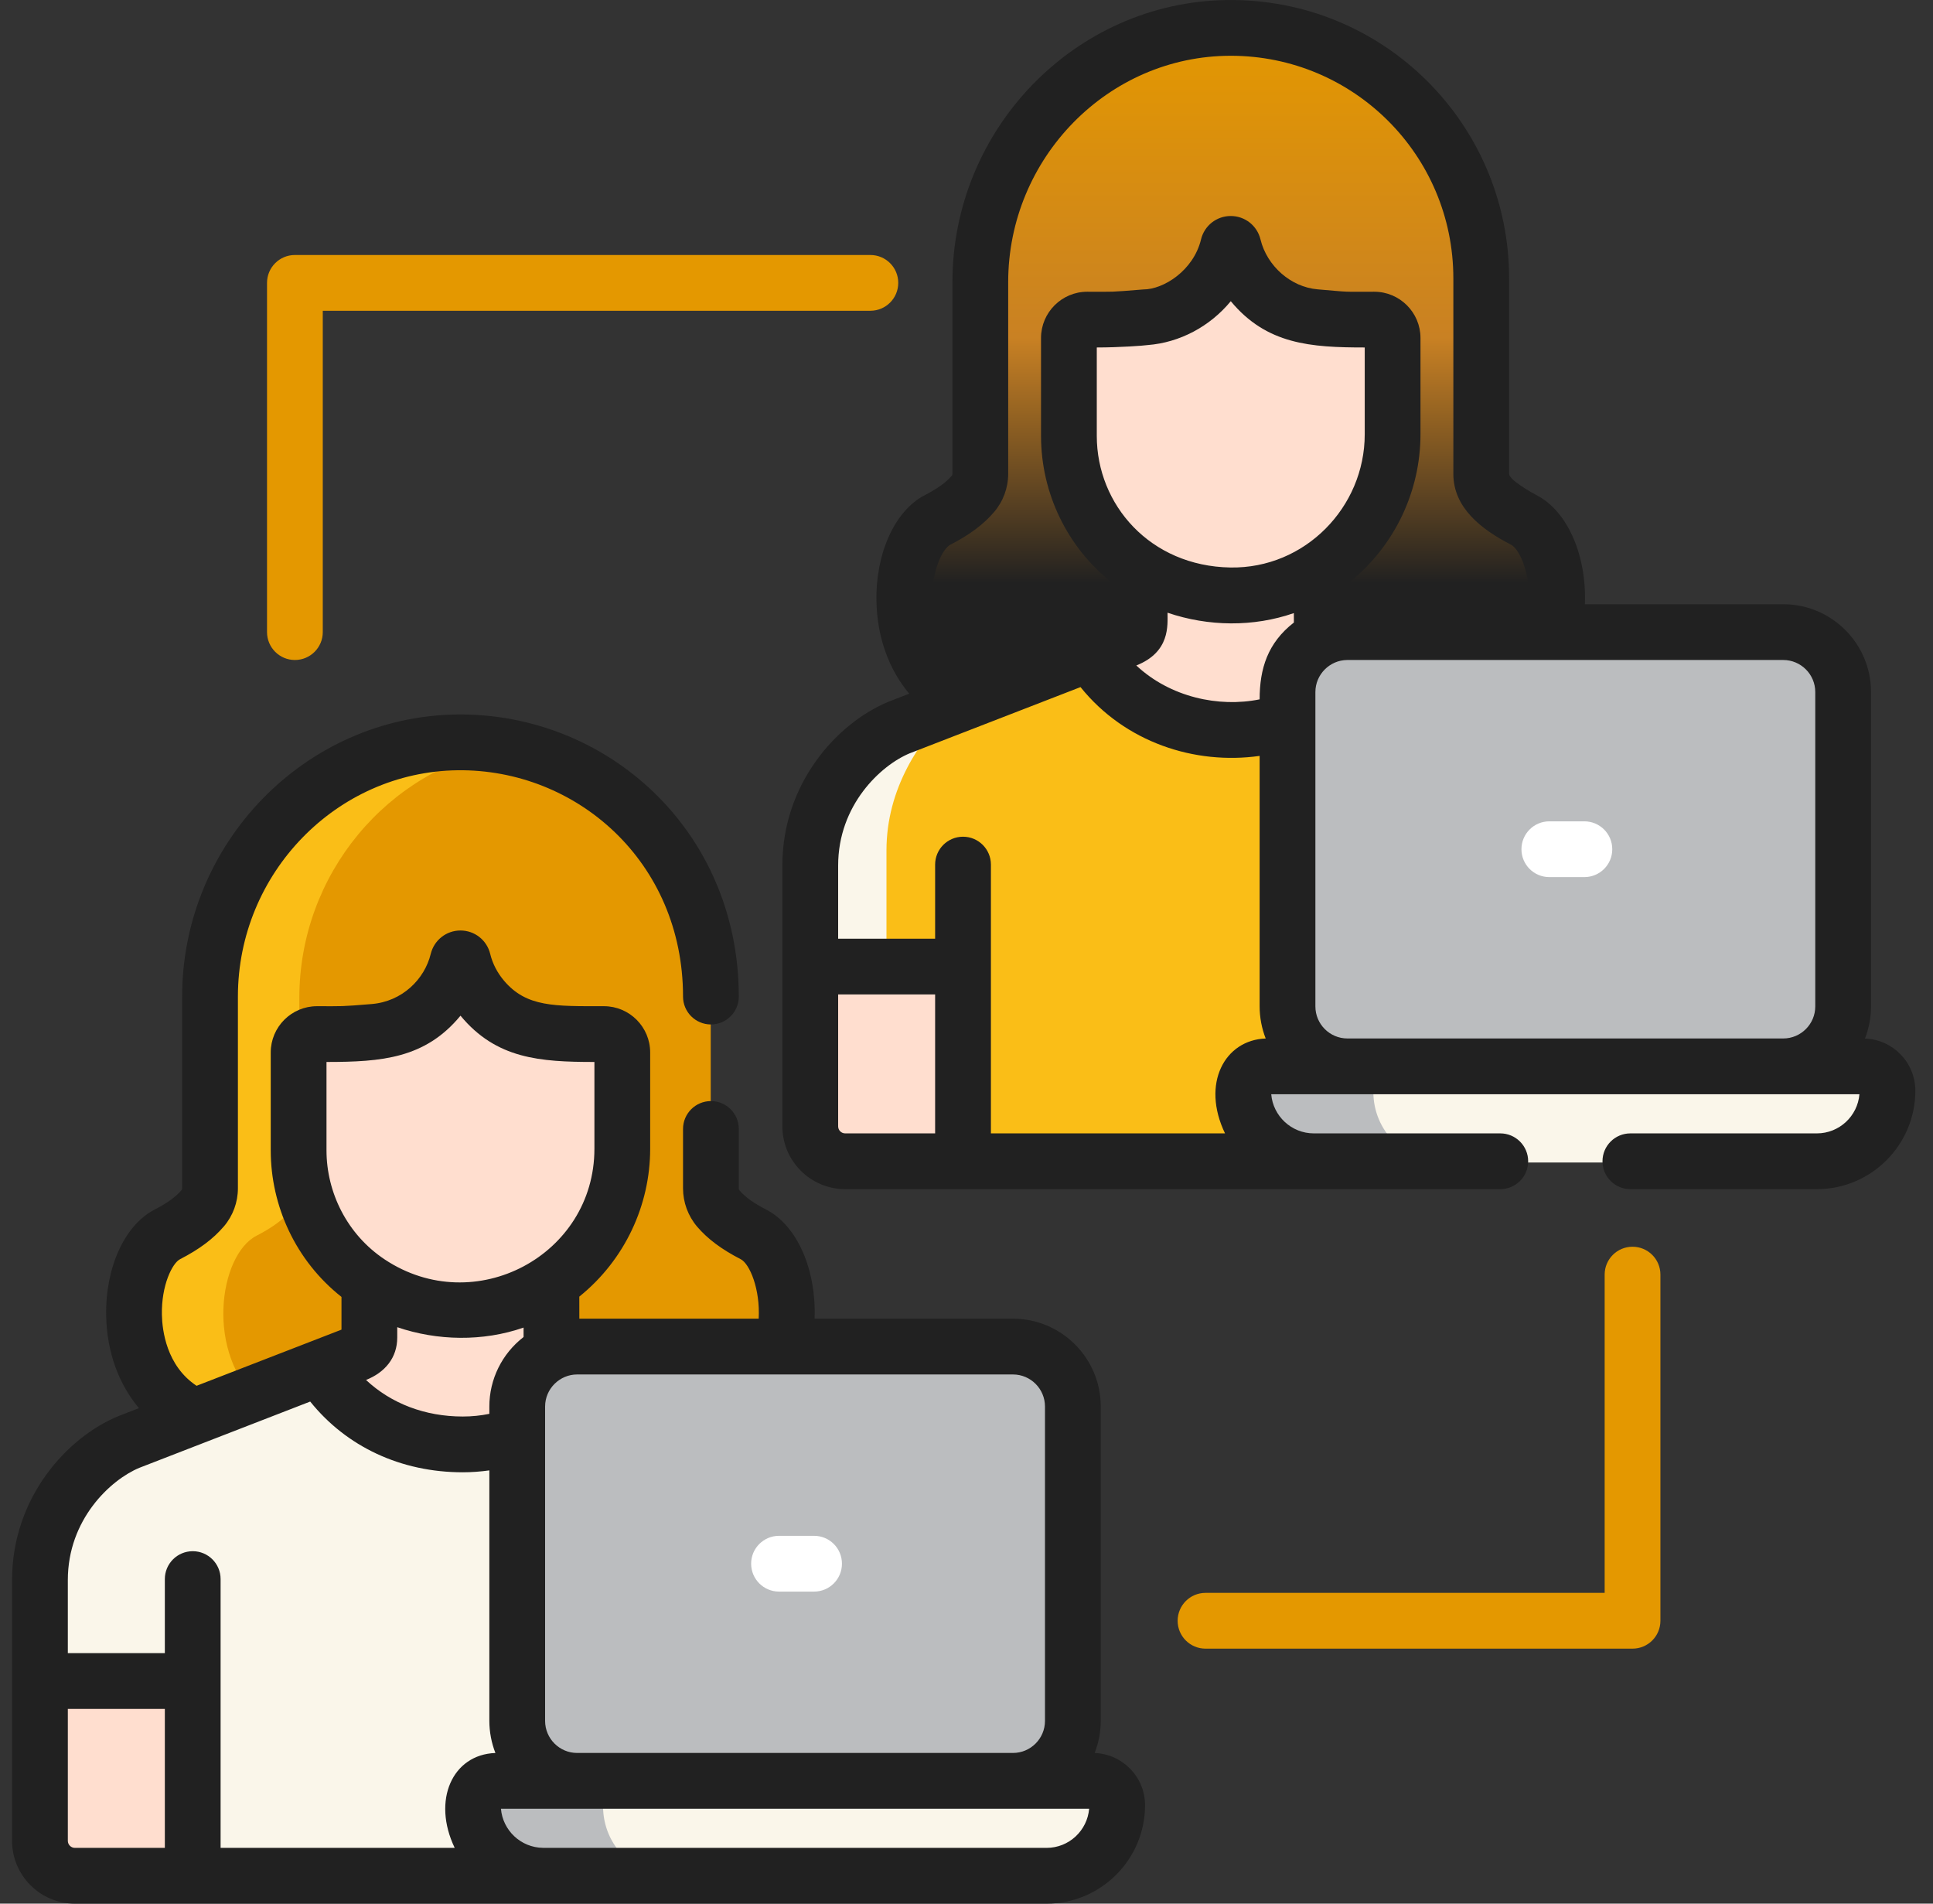 <svg width="65" height="64" viewBox="0 0 65 64" fill="none" xmlns="http://www.w3.org/2000/svg">
<rect x="0" y="0" width="65" height="64" fill="#333333" stroke="none"/>
<g clip-path="url(#clip0_2122_516)">
<path d="M25.334 41.544C24.867 41.303 24.453 41.029 24.147 40.671C23.988 40.482 23.9 40.242 23.9 39.995V33.547V33.422C23.9 28.734 20.07 24.94 15.367 25.001C10.739 25.06 7.057 28.918 7.057 33.547V39.993C7.057 40.24 6.968 40.48 6.807 40.668L6.805 40.671C6.499 41.029 6.085 41.303 5.618 41.544C4.191 42.279 3.774 46.376 6.535 47.665H7.413L12.396 45.754H25.687L26.307 45.314C26.713 43.745 26.218 41.999 25.334 41.544Z" fill="#E49800"/>
<path d="M8.627 41.544C9.094 41.303 9.507 41.028 9.813 40.671L9.816 40.668C9.977 40.48 10.066 40.24 10.066 39.993V33.547C10.066 29.392 13.034 25.86 16.989 25.137C16.464 25.042 15.922 24.994 15.368 25.001C10.739 25.06 7.057 28.918 7.057 33.547V39.993C7.057 40.24 6.968 40.48 6.807 40.668L6.805 40.671C6.499 41.029 6.085 41.303 5.618 41.544C4.191 42.279 3.774 46.376 6.535 47.665H7.413L8.754 47.15C6.887 45.522 7.355 42.199 8.627 41.544Z" fill="#FABE17"/>
<path d="M16.716 59.913H19.402C18.289 59.913 17.387 59.011 17.387 57.898V48.159C16.815 48.363 16.199 48.477 15.557 48.477C13.445 48.477 11.784 47.458 10.832 45.999C8.775 46.796 4.398 48.493 4.332 48.519C3.052 49.046 1.339 50.703 1.339 53.161V56.682H6.35V63.104H18.27C16.951 63.103 15.884 62.028 15.898 60.706C15.902 60.264 16.273 59.913 16.716 59.913Z" fill="#FAF6EA"/>
<path d="M3.907 52.613C3.907 50.512 5.039 48.891 6.097 47.835C5.094 48.224 4.358 48.509 4.331 48.519C3.052 49.046 1.338 50.703 1.338 53.162V56.682H3.907C3.907 55.203 3.907 53.756 3.907 52.613Z" fill="#FAF6EA"/>
<path d="M6.475 56.557H1.338V61.929C1.338 62.578 1.864 63.104 2.513 63.104H6.475V56.557Z" fill="#FFDECF"/>
<path d="M3.907 56.557H1.338V61.929C1.338 62.578 1.864 63.104 2.513 63.104H3.907C3.907 61.703 3.907 59.073 3.907 56.557Z" fill="#FFDECF"/>
<path d="M18.538 45.01L18.537 42.906C17.677 43.492 16.644 43.836 15.534 43.832C14.328 43.828 13.271 43.485 12.415 42.917V45.007C12.415 45.43 12.037 45.532 11.876 45.594C11.847 45.606 11.412 45.774 10.765 46.025C11.706 47.537 13.397 48.602 15.557 48.602C16.199 48.602 16.815 48.489 17.387 48.284L17.593 48.089L18.734 45.589V45.429C18.613 45.327 18.539 45.175 18.538 45.01Z" fill="#FFDECF"/>
<path d="M15.476 43.831C14.293 43.816 13.257 43.475 12.415 42.916V45.006C12.415 45.43 12.037 45.532 11.876 45.594C11.847 45.605 11.412 45.774 10.765 46.025C11.694 47.518 13.355 48.572 15.476 48.599V43.831Z" fill="#FFDECF"/>
<path d="M34.056 45.313H19.401C18.289 45.313 17.387 46.215 17.387 47.328V57.898C17.387 59.011 18.289 60.038 19.401 60.038H34.056C35.169 60.038 36.071 59.011 36.071 57.898V47.328C36.071 46.215 35.169 45.313 34.056 45.313Z" fill="#BBBDBF"/>
<path d="M21.768 57.898V47.328C21.768 46.215 22.67 45.313 23.783 45.313H19.401C18.289 45.313 17.387 46.215 17.387 47.328V57.898C17.387 59.011 18.289 60.038 19.401 60.038H23.783C22.67 60.038 21.768 59.011 21.768 57.898Z" fill="#BBBDBF"/>
<path d="M36.742 59.913H16.716C16.264 59.913 15.897 60.279 15.897 60.731C15.897 62.042 16.96 63.104 18.27 63.104H35.188C36.498 63.104 37.561 62.042 37.561 60.731C37.561 60.279 37.194 59.913 36.742 59.913Z" fill="#FAF6EA"/>
<path d="M20.279 60.731C20.279 60.279 20.645 59.913 21.097 59.913H16.716C16.264 59.913 15.897 60.279 15.897 60.731C15.897 62.042 16.96 63.104 18.27 63.104H22.651C21.341 63.104 20.279 62.042 20.279 60.731Z" fill="#BBBDBF"/>
<path d="M20.303 34.808H19.444C19.273 34.808 19.26 34.803 18.315 34.723C17.004 34.612 15.88 33.617 15.567 32.333C15.557 32.292 15.521 32.262 15.478 32.262C15.436 32.262 15.399 32.292 15.389 32.333C15.072 33.642 13.92 34.629 12.612 34.729C12.688 34.723 11.645 34.808 11.459 34.808H10.653C10.312 34.808 10.036 35.084 10.036 35.425V38.718C10.036 41.536 12.255 44.11 15.61 44.082C18.56 44.057 20.92 41.615 20.92 38.665V35.425C20.92 35.084 20.644 34.808 20.303 34.808Z" fill="#FFDECF"/>
<path d="M13.045 38.718V34.661C12.903 34.693 12.758 34.717 12.612 34.729C12.688 34.723 11.645 34.808 11.459 34.808H10.653C10.312 34.808 10.036 35.084 10.036 35.425V38.718C10.036 41.536 12.256 44.11 15.61 44.082C16.096 44.078 16.566 44.007 17.012 43.88C14.574 43.225 13.045 41.056 13.045 38.718Z" fill="#FFDECF"/>
<path d="M51.236 17.523C50.769 17.282 50.355 17.008 50.05 16.65C49.89 16.461 49.803 16.221 49.803 15.974V9.526V9.401C49.803 4.713 45.972 0.919 41.27 0.98C36.642 1.039 32.959 4.897 32.959 9.526V15.972C32.959 16.219 32.871 16.459 32.71 16.647L32.707 16.65C32.401 17.008 31.987 17.282 31.52 17.523C30.093 18.258 29.676 22.355 32.438 23.644H33.315L38.298 21.733H51.59L52.209 21.293C52.616 19.724 52.12 17.979 51.236 17.523Z" fill="url(#paint0_linear_2122_516)"/>
<path d="M34.529 17.523C34.996 17.282 35.41 17.007 35.716 16.65L35.718 16.647C35.879 16.459 35.968 16.219 35.968 15.972V9.526C35.968 5.371 38.936 1.839 42.892 1.116C42.366 1.021 41.825 0.973 41.27 0.98C36.642 1.039 32.959 4.897 32.959 9.526V15.972C32.959 16.219 32.871 16.459 32.71 16.647L32.707 16.65C32.401 17.008 31.987 17.282 31.52 17.523C30.093 18.258 29.676 22.355 32.438 23.644H33.315L34.657 23.129C32.79 21.501 33.258 18.178 34.529 17.523Z" fill="url(#paint1_linear_2122_516)"/>
<path d="M42.618 35.892H45.304C44.191 35.892 43.289 34.99 43.289 33.877V24.138C42.717 24.342 42.102 24.456 41.46 24.456C39.348 24.456 37.686 23.437 36.734 21.978C34.678 22.775 30.3 24.472 30.234 24.498C28.954 25.025 27.241 26.682 27.241 29.14V32.661H32.253V39.083H44.172C42.854 39.083 41.786 38.007 41.8 36.685C41.804 36.243 42.176 35.892 42.618 35.892Z" fill="#FABE17"/>
<path d="M29.809 28.592C29.809 26.491 30.941 24.87 31.999 23.814C30.997 24.203 30.261 24.488 30.234 24.498C28.954 25.025 27.241 26.682 27.241 29.141V32.661H29.809C29.809 31.183 29.809 29.735 29.809 28.592Z" fill="#FAF6EA"/>
<path d="M32.377 32.537H27.241V37.909C27.241 38.557 27.767 39.083 28.415 39.083H32.377V32.537Z" fill="#FFDECF"/>
<path d="M29.809 32.537H27.241V37.909C27.241 38.557 27.767 39.083 28.415 39.083H29.809C29.809 37.683 29.809 35.053 29.809 32.537Z" fill="#FFDECF"/>
<path d="M44.441 20.989L44.439 18.885C43.58 19.471 42.546 19.815 41.437 19.811C40.23 19.807 39.174 19.464 38.317 18.896V20.985C38.317 21.409 37.94 21.511 37.778 21.573C37.749 21.585 37.315 21.753 36.668 22.004C37.608 23.516 39.299 24.581 41.46 24.581C42.102 24.581 42.717 24.468 43.289 24.263L43.496 24.068L44.636 21.568V21.409C44.516 21.305 44.441 21.154 44.441 20.989Z" fill="#FFDECF"/>
<path d="M41.378 19.81C40.196 19.795 39.16 19.454 38.317 18.895V20.985C38.317 21.409 37.94 21.511 37.778 21.573C37.749 21.584 37.315 21.753 36.668 22.004C37.596 23.497 39.257 24.552 41.378 24.578V19.81Z" fill="#FFDECF"/>
<path d="M59.959 21.293H45.304C44.191 21.293 43.289 22.194 43.289 23.307V33.877C43.289 34.99 44.191 36.017 45.304 36.017H59.959C61.072 36.017 61.973 34.99 61.973 33.877V23.307C61.973 22.195 61.072 21.293 59.959 21.293Z" fill="#BBBDBF"/>
<path d="M47.671 33.877V23.308C47.671 22.195 48.573 21.293 49.685 21.293H45.304C44.191 21.293 43.289 22.195 43.289 23.308V33.877C43.289 34.99 44.191 36.017 45.304 36.017H49.685C48.573 36.017 47.671 34.99 47.671 33.877Z" fill="#BBBDBF"/>
<path d="M62.645 35.892H42.618C42.166 35.892 41.8 36.258 41.8 36.71C41.8 38.021 42.862 39.083 44.172 39.083H61.091C62.401 39.083 63.463 38.021 63.463 36.71C63.463 36.258 63.097 35.892 62.645 35.892Z" fill="#FAF6EA"/>
<path d="M46.181 36.71C46.181 36.258 46.547 35.892 47 35.892H42.618C42.166 35.892 41.8 36.258 41.8 36.71C41.8 38.021 42.862 39.083 44.172 39.083H48.554C47.243 39.083 46.181 38.021 46.181 36.71Z" fill="#BBBDBF"/>
<path d="M46.205 10.787H45.346C45.175 10.787 45.163 10.782 44.217 10.702C42.907 10.591 41.782 9.596 41.47 8.312C41.46 8.271 41.423 8.241 41.381 8.241C41.338 8.241 41.302 8.271 41.292 8.312C40.974 9.621 39.822 10.607 38.514 10.708C38.591 10.702 37.547 10.787 37.361 10.787H36.556C36.215 10.787 35.938 11.063 35.938 11.404V14.697C35.938 17.515 38.158 20.089 41.512 20.061C44.462 20.037 46.823 17.594 46.823 14.644V11.404C46.823 11.063 46.546 10.787 46.205 10.787Z" fill="#FFDECF"/>
<path d="M38.947 14.697V10.64C38.805 10.672 38.661 10.696 38.514 10.708C38.591 10.702 37.547 10.787 37.361 10.787H36.556C36.215 10.787 35.938 11.063 35.938 11.404V14.697C35.938 17.515 38.158 20.089 41.512 20.061C41.998 20.057 42.468 19.986 42.914 19.859C40.477 19.204 38.947 17.035 38.947 14.697Z" fill="#FFDECF"/>
<path d="M28.421 39.979H50.449C50.967 39.979 51.387 39.559 51.387 39.042C51.387 38.524 50.967 38.104 50.449 38.104H44.179C43.422 38.104 42.807 37.516 42.747 36.788H62.526C62.465 37.524 61.847 38.104 61.096 38.104H54.824C54.306 38.104 53.886 38.524 53.886 39.042C53.886 39.559 54.306 39.979 54.824 39.979H61.096C62.921 39.979 64.406 38.494 64.406 36.669C64.406 35.721 63.651 34.948 62.711 34.916C62.843 34.581 62.916 34.217 62.916 33.836V23.266C62.916 21.638 61.592 20.314 59.964 20.314H53.294C53.358 18.707 52.73 17.194 51.671 16.648C51.485 16.552 50.746 16.13 50.746 15.932V9.359C50.746 4.174 46.525 -0.064 41.263 0.001C36.17 0.066 32.027 4.321 32.027 9.485V15.931C32.027 15.954 32.019 15.977 32.01 15.987C32.007 15.991 32.003 15.995 32 15.999C31.809 16.222 31.522 16.429 31.096 16.648C30.093 17.165 29.44 18.599 29.472 20.215C29.495 21.428 29.89 22.506 30.574 23.322C30.169 23.479 29.916 23.577 29.9 23.583C29.894 23.585 29.888 23.587 29.882 23.59C28.161 24.298 26.308 26.325 26.308 29.099V37.867C26.309 39.032 27.256 39.979 28.421 39.979ZM42.357 23.512C40.98 23.792 39.347 23.438 38.21 22.373C39.354 21.919 39.26 21.019 39.26 20.599C40.633 21.067 42.152 21.084 43.508 20.612L43.509 20.929C42.629 21.613 42.357 22.476 42.357 23.512ZM41.372 19.079C38.671 19.033 36.881 16.965 36.881 14.655V11.682C37.636 11.682 38.467 11.621 38.592 11.601C39.673 11.518 40.688 10.974 41.387 10.126C42.59 11.579 44.074 11.682 45.891 11.682V14.602C45.891 17.049 43.883 19.122 41.372 19.079ZM59.964 22.189C60.558 22.189 61.041 22.672 61.041 23.266V33.836C61.041 34.429 60.558 34.913 59.964 34.913H45.309C44.715 34.913 44.232 34.43 44.232 33.836C44.232 32.669 44.232 24.385 44.232 23.266C44.232 22.68 44.71 22.194 45.3 22.189C45.303 22.189 45.306 22.189 45.309 22.189C46.19 22.189 59.416 22.189 59.964 22.189ZM31.956 18.314C32.604 17.98 33.071 17.632 33.417 17.226C33.42 17.223 33.424 17.219 33.427 17.215C33.733 16.858 33.902 16.401 33.902 15.931V9.485C33.902 5.319 37.256 1.875 41.387 1.875C45.514 1.875 48.871 5.212 48.871 9.359V15.932C48.871 17.065 49.802 17.794 50.812 18.314C51.113 18.47 51.469 19.32 51.415 20.314H45.383C45.383 19.713 45.383 19.868 45.383 19.571C46.917 18.335 47.766 16.491 47.766 14.602V11.363C47.766 10.505 47.068 9.808 46.211 9.808C45.048 9.808 45.471 9.826 44.302 9.727C43.41 9.651 42.604 8.946 42.386 8.05C42.274 7.586 41.863 7.262 41.386 7.262C40.909 7.262 40.498 7.586 40.386 8.05C40.131 9.101 39.122 9.731 38.447 9.731C37.258 9.827 37.518 9.808 36.561 9.808C35.704 9.808 35.006 10.505 35.006 11.363V14.655C35.006 16.581 35.891 18.405 37.385 19.582V20.681C37.377 20.684 32.512 22.57 32.512 22.57C31.496 21.896 31.357 20.697 31.346 20.178C31.327 19.19 31.694 18.449 31.956 18.314ZM28.184 29.099C28.184 27.064 29.618 25.73 30.588 25.327C30.834 25.232 36.092 23.193 36.334 23.1C37.829 24.959 40.178 25.722 42.357 25.413V33.836C42.357 34.207 42.429 34.578 42.561 34.914C41.187 34.962 40.384 36.426 41.193 38.104H33.321V29.067C33.321 28.55 32.901 28.13 32.383 28.13C31.865 28.13 31.445 28.55 31.445 29.067V31.558H28.184V29.099ZM28.184 33.432H31.445V38.104H28.421C28.29 38.104 28.184 37.998 28.184 37.867V33.432Z" fill="#212121"/>
<path d="M52.098 29.488H53.277C53.795 29.488 54.215 29.069 54.215 28.551C54.215 28.033 53.795 27.613 53.277 27.613H52.098C51.58 27.613 51.161 28.033 51.161 28.551C51.161 29.069 51.58 29.488 52.098 29.488Z" fill="white"/>
<path d="M2.518 64H35.194C37.019 64 38.504 62.515 38.504 60.69C38.504 59.742 37.748 58.969 36.808 58.936C36.941 58.602 37.014 58.237 37.014 57.856V47.286C37.014 45.658 35.69 44.334 34.062 44.334H27.391C27.455 42.727 26.828 41.215 25.769 40.669C25.343 40.449 25.056 40.243 24.87 40.025C24.853 40.005 24.843 39.979 24.843 39.953V37.955C24.843 37.438 24.424 37.018 23.906 37.018C23.388 37.018 22.968 37.438 22.968 37.955V39.953C22.968 40.42 23.134 40.875 23.44 41.238C23.794 41.652 24.261 42.001 24.909 42.335C25.21 42.49 25.566 43.34 25.512 44.334H19.481C19.48 43.856 19.48 44.008 19.48 43.592C21.015 42.356 21.863 40.511 21.863 38.623V35.383C21.863 34.526 21.166 33.828 20.308 33.828C18.651 33.828 17.707 33.864 16.951 32.974C16.73 32.715 16.566 32.406 16.484 32.071C16.372 31.607 15.961 31.283 15.484 31.283C15.008 31.283 14.598 31.606 14.484 32.07C14.277 32.922 13.525 33.672 12.494 33.756C11.435 33.843 11.541 33.828 10.659 33.828C9.802 33.828 9.104 34.526 9.104 35.383V38.676C9.104 40.547 9.945 42.388 11.483 43.602V44.702C11.065 44.863 8.6 45.819 6.61 46.59C5.594 45.917 5.454 44.717 5.444 44.198C5.425 43.211 5.792 42.47 6.053 42.335C6.702 42.001 7.168 41.652 7.522 41.238C7.524 41.236 7.526 41.234 7.529 41.231C7.833 40.874 8 40.42 8 39.951V33.505C8 29.362 11.313 25.948 15.385 25.896C19.386 25.847 22.968 28.971 22.968 33.505C22.968 34.022 23.388 34.442 23.906 34.442C24.424 34.442 24.843 34.022 24.843 33.505C24.843 27.92 20.401 23.958 15.361 24.021C10.268 24.087 6.125 28.341 6.125 33.505V39.951C6.125 39.975 6.117 39.998 6.101 40.016C6.099 40.017 6.097 40.02 6.095 40.023C5.904 40.245 5.617 40.45 5.194 40.669C4.191 41.186 3.538 42.619 3.57 44.235C3.593 45.448 3.988 46.526 4.672 47.342C4.267 47.499 4.014 47.597 3.998 47.603C3.992 47.605 3.986 47.608 3.98 47.61C2.259 48.319 0.406 50.345 0.406 53.12V61.888C0.406 63.052 1.353 64 2.518 64ZM36.624 60.808C36.563 61.544 35.945 62.125 35.194 62.125H18.275C18.271 62.125 18.268 62.124 18.264 62.124C17.508 62.118 16.904 61.53 16.845 60.808H36.624ZM16.455 47.286V47.533C16.162 47.593 15.863 47.623 15.563 47.623C14.29 47.623 13.153 47.185 12.308 46.394C12.944 46.141 13.358 45.652 13.358 44.965V44.62C14.704 45.079 16.237 45.109 17.606 44.633L17.606 44.95C16.879 45.512 16.455 46.373 16.455 47.286ZM34.062 46.209C34.656 46.209 35.139 46.693 35.139 47.286V57.856C35.139 58.45 34.656 58.934 34.062 58.934H19.407C18.813 58.934 18.33 58.45 18.33 57.856C18.33 56.69 18.33 48.405 18.33 47.286C18.33 46.687 18.824 46.209 19.407 46.209H34.062ZM10.979 38.676V35.703C12.842 35.703 14.299 35.584 15.485 34.147C16.686 35.599 18.156 35.703 19.988 35.703V38.623C19.988 42.203 15.964 44.351 12.939 42.344C11.665 41.499 10.979 40.081 10.979 38.676ZM2.281 53.12C2.281 51.084 3.716 49.751 4.685 49.348C5.2 49.148 9.925 47.316 10.431 47.12C11.653 48.64 13.482 49.498 15.563 49.498C15.862 49.498 16.16 49.475 16.455 49.434V57.856C16.455 58.225 16.527 58.598 16.659 58.935C15.21 58.986 14.521 60.528 15.29 62.125H7.418V53.088C7.418 52.571 6.999 52.151 6.481 52.151C5.963 52.151 5.543 52.571 5.543 53.088V55.578H2.281V53.12ZM2.281 57.453H5.543V62.125H2.518C2.388 62.125 2.281 62.018 2.281 61.888V57.453Z" fill="#212121"/>
<path d="M26.196 53.509H27.375C27.893 53.509 28.312 53.089 28.312 52.571C28.312 52.053 27.893 51.634 27.375 51.634H26.196C25.678 51.634 25.258 52.053 25.258 52.571C25.258 53.089 25.678 53.509 26.196 53.509Z" fill="white"/>
<path d="M9.916 22.189C10.434 22.189 10.854 21.769 10.854 21.251V10.448H29.267C29.785 10.448 30.205 10.028 30.205 9.51C30.205 8.992 29.785 8.573 29.267 8.573H9.916C9.399 8.573 8.979 8.992 8.979 9.51V21.251C8.979 21.769 9.399 22.189 9.916 22.189Z" fill="#E49800"/>
<path d="M54.896 41.915C54.378 41.915 53.959 42.334 53.959 42.852V53.552H40.537C40.019 53.552 39.6 53.972 39.6 54.49C39.6 55.008 40.019 55.427 40.537 55.427H54.896C55.414 55.427 55.834 55.008 55.834 54.49V42.852C55.834 42.334 55.414 41.915 54.896 41.915Z" fill="#E49800"/>
</g>
<defs>
<linearGradient id="paint0_linear_2122_516" x1="41.378" y1="0.979" x2="41.378" y2="23.644" gradientUnits="userSpaceOnUse">
<stop stop-color="#E49800"/>
<stop offset="0.457" stop-color="#C98123"/>
<stop offset="0.822" stop-color="#212121"/>
</linearGradient>
<linearGradient id="paint1_linear_2122_516" x1="36.647" y1="0.979" x2="36.647" y2="23.644" gradientUnits="userSpaceOnUse">
<stop stop-color="#E49800"/>
<stop offset="0.457" stop-color="#C98123"/>
<stop offset="0.822" stop-color="#212121"/>
</linearGradient>
<clipPath id="clip0_2122_516">
<rect width="64" height="64" fill="white" transform="translate(0.406)"/>
</clipPath>
</defs>
</svg>
